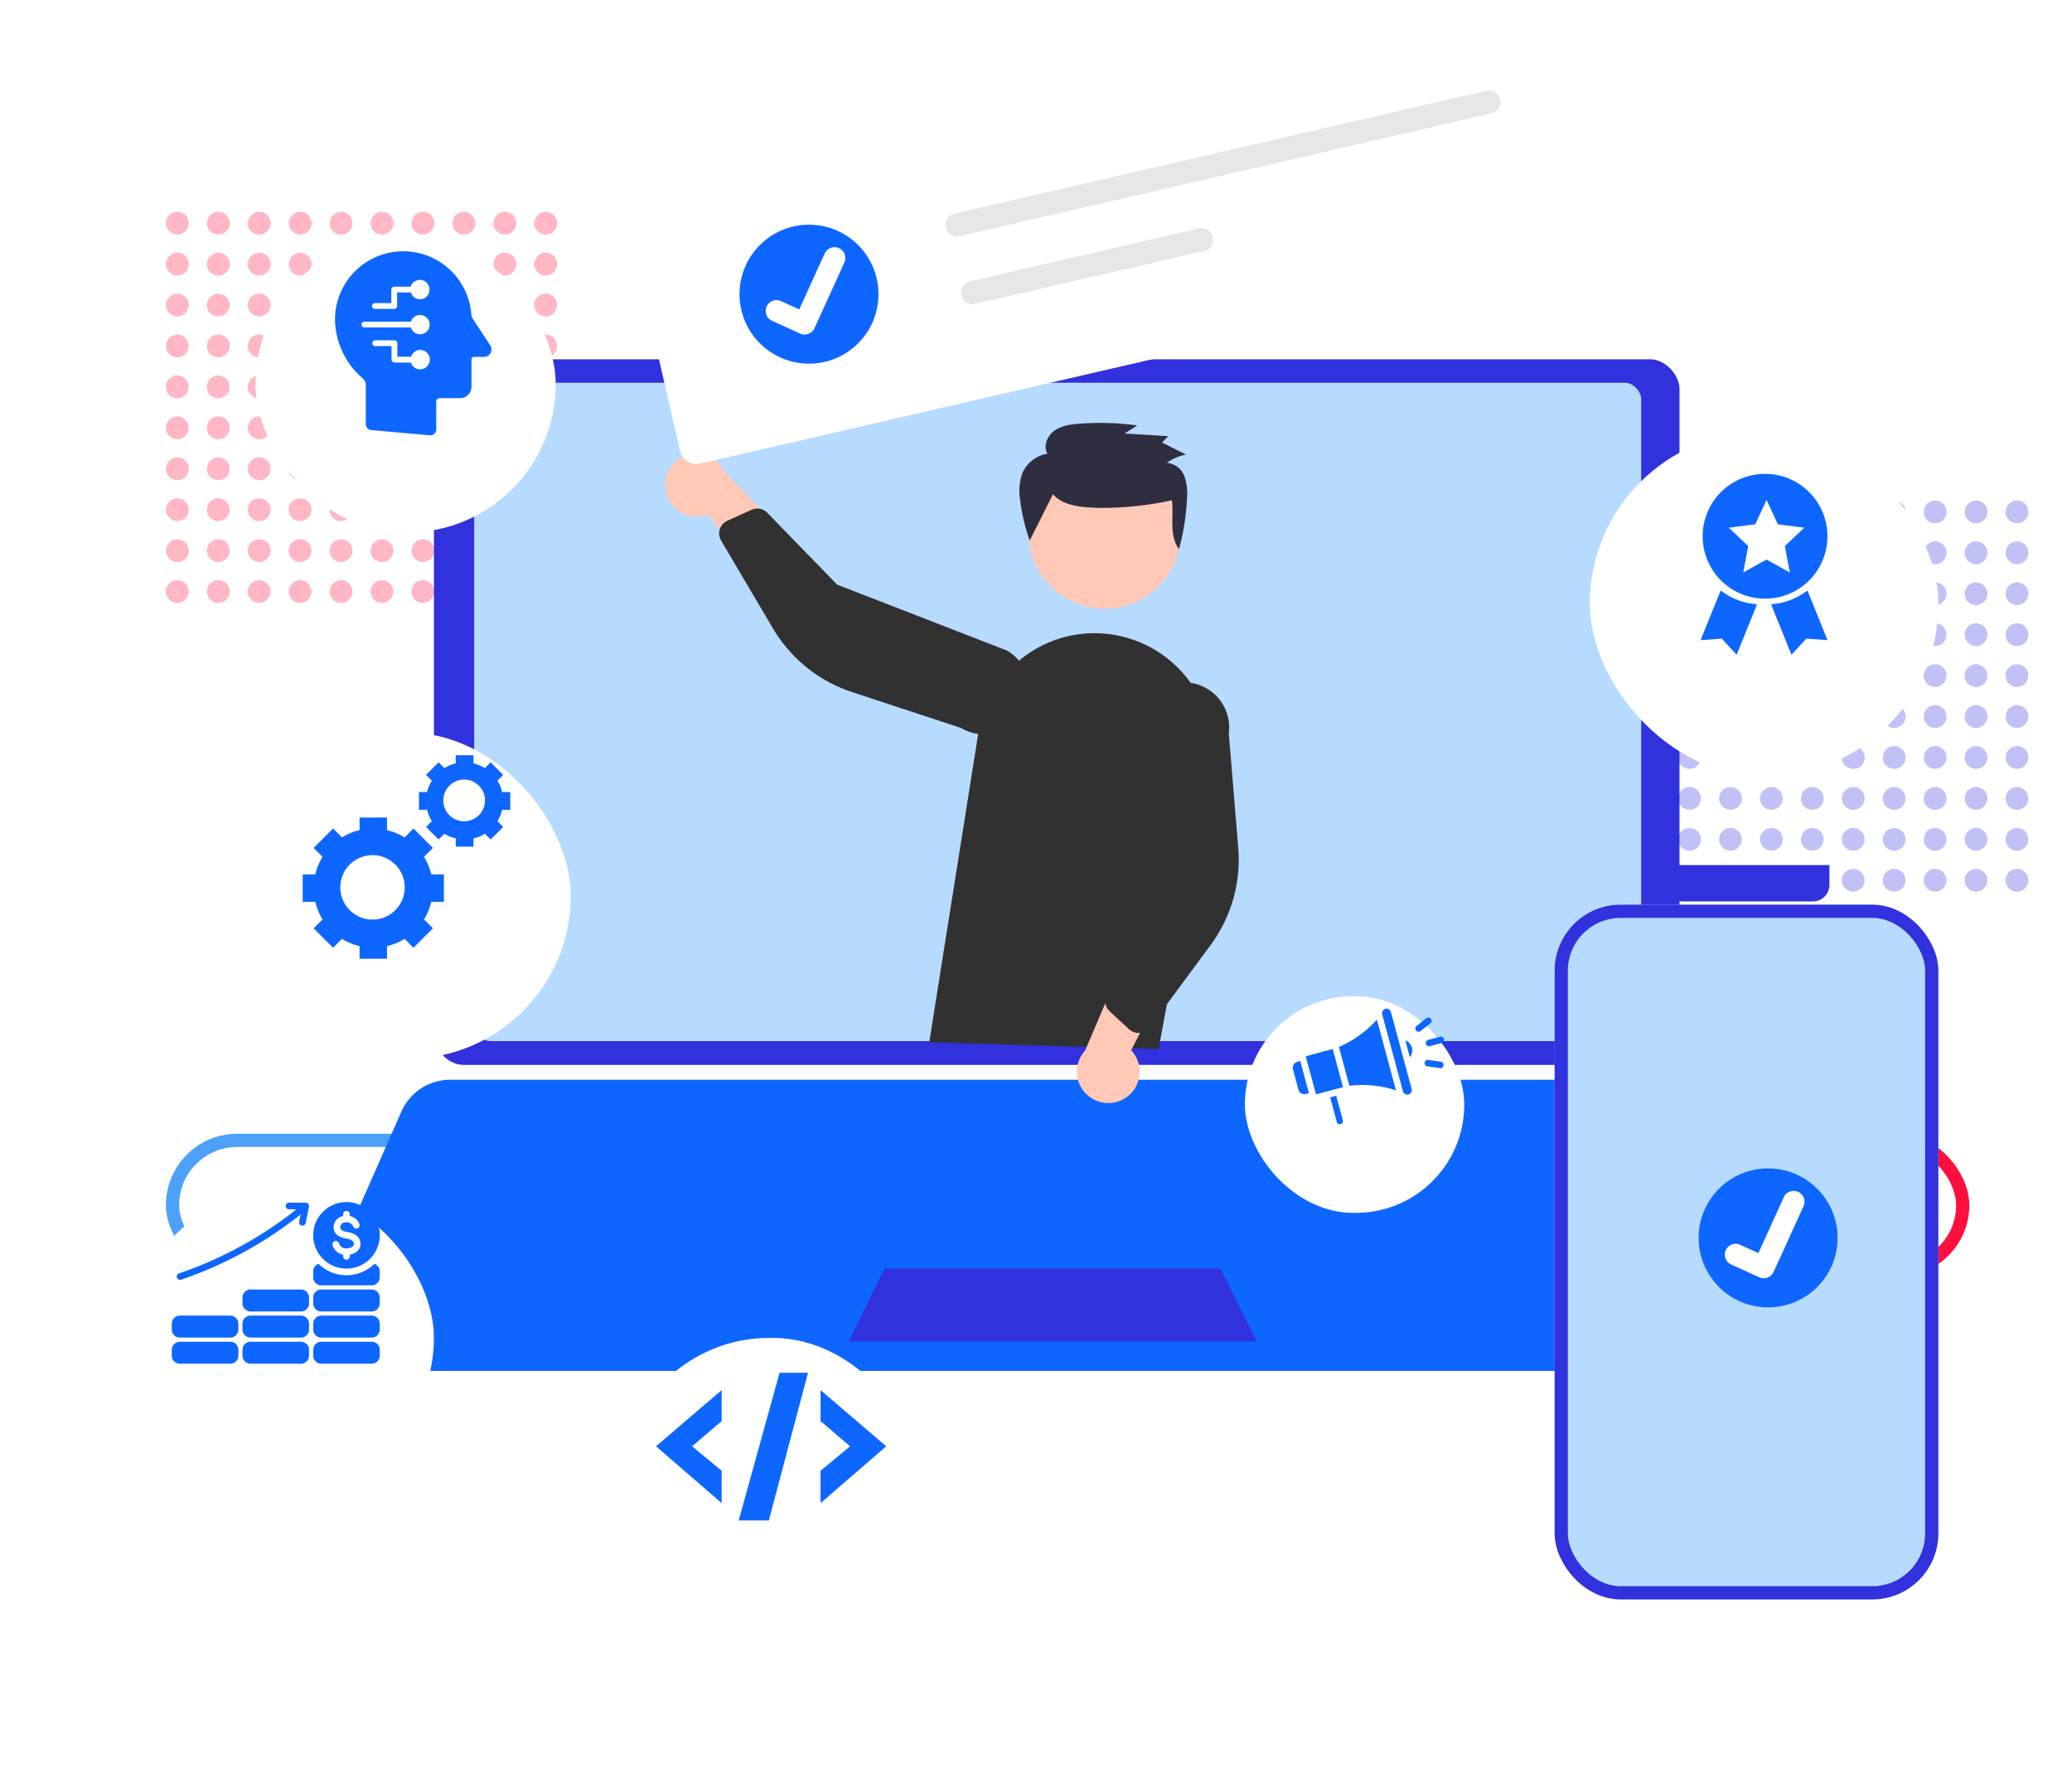 <svg xmlns="http://www.w3.org/2000/svg" xmlns:xlink="http://www.w3.org/1999/xlink" width="627.786" height="535.676" viewBox="0 0 627.786 535.676">
  <defs>
    <filter id="Rectangle" x="70.304" y="74.268" width="511.457" height="328.402" filterUnits="userSpaceOnUse">
      <feOffset dy="12" input="SourceAlpha"/>
      <feGaussianBlur stdDeviation="6" result="blur"/>
      <feFlood flood-color="#0e1f7e" flood-opacity="0.333"/>
      <feComposite operator="in" in2="blur"/>
      <feComposite in="SourceGraphic"/>
    </filter>
    <clipPath id="clip-path">
      <g transform="matrix(1, 0, 0, 1, 0, 0)" filter="url(#Rectangle)">
        <rect id="Rectangle-2" data-name="Rectangle" width="475.457" height="292.402" rx="18" fill="#fff"/>
      </g>
    </clipPath>
    <filter id="Rectangle_7226" x="0" y="319.914" width="171.97" height="170.842" filterUnits="userSpaceOnUse">
      <feOffset dy="12" input="SourceAlpha"/>
      <feGaussianBlur stdDeviation="13.5" result="blur-2"/>
      <feFlood flood-opacity="0.161"/>
      <feComposite operator="in" in2="blur-2"/>
      <feComposite in="SourceGraphic"/>
    </filter>
    <filter id="Rectangle_7226-2" x="147.652" y="364.835" width="171.97" height="170.842" filterUnits="userSpaceOnUse">
      <feOffset dy="12" input="SourceAlpha"/>
      <feGaussianBlur stdDeviation="13.5" result="blur-3"/>
      <feFlood flood-opacity="0.161"/>
      <feComposite operator="in" in2="blur-3"/>
      <feComposite in="SourceGraphic"/>
    </filter>
    <filter id="Rectangle_7226-3" x="336.684" y="261.294" width="147.472" height="146.647" filterUnits="userSpaceOnUse">
      <feOffset dy="12" input="SourceAlpha"/>
      <feGaussianBlur stdDeviation="13.5" result="blur-4"/>
      <feFlood flood-opacity="0.161"/>
      <feComposite operator="in" in2="blur-4"/>
      <feComposite in="SourceGraphic"/>
    </filter>
    <filter id="Rectangle_7226-4" x="36.902" y="30.972" width="171.97" height="170.842" filterUnits="userSpaceOnUse">
      <feOffset dy="12" input="SourceAlpha"/>
      <feGaussianBlur stdDeviation="13.5" result="blur-5"/>
      <feFlood flood-opacity="0.161"/>
      <feComposite operator="in" in2="blur-5"/>
      <feComposite in="SourceGraphic"/>
    </filter>
    <filter id="Rectangle_7226-5" x="32.341" y="181.433" width="181.092" height="179.85" filterUnits="userSpaceOnUse">
      <feOffset dy="12" input="SourceAlpha"/>
      <feGaussianBlur stdDeviation="13.5" result="blur-6"/>
      <feFlood flood-opacity="0.161"/>
      <feComposite operator="in" in2="blur-6"/>
      <feComposite in="SourceGraphic"/>
    </filter>
    <filter id="Rectangle_7226-6" x="441.18" y="90.303" width="186.606" height="185.296" filterUnits="userSpaceOnUse">
      <feOffset dy="12" input="SourceAlpha"/>
      <feGaussianBlur stdDeviation="13.5" result="blur-7"/>
      <feFlood flood-opacity="0.161"/>
      <feComposite operator="in" in2="blur-7"/>
      <feComposite in="SourceGraphic"/>
    </filter>
    <filter id="Rectangle_7105" x="430.534" y="233.581" width="197.252" height="291.466" filterUnits="userSpaceOnUse">
      <feOffset dy="12" input="SourceAlpha"/>
      <feGaussianBlur stdDeviation="13.5" result="blur-8"/>
      <feFlood flood-opacity="0.161"/>
      <feComposite operator="in" in2="blur-8"/>
      <feComposite in="SourceGraphic"/>
    </filter>
  </defs>
  <g id="Group_42315" data-name="Group 42315" transform="translate(-5391.111 -5656.776)">
    <g id="easy-to-plug-in-digital-solutions-and-tools-unit" transform="translate(5431.611 5716.248)">
      <g id="Group_40979" data-name="Group 40979" transform="translate(9.77 4.69)">
        <g id="analyzing-customer-behavior" transform="translate(0 0)">
          <g id="Rectangle_22" data-name="Rectangle 22" transform="translate(480.574 279.316)" fill="none" stroke="#ff0f3e" stroke-width="4">
            <rect width="65.832" height="43.261" rx="21.631" stroke="none"/>
            <rect x="2" y="2" width="61.832" height="39.261" rx="19.631" fill="none"/>
          </g>
          <g id="Rectangle_7114" data-name="Rectangle 7114" transform="translate(0 279.316)" fill="none" stroke="#4ca0f8" stroke-width="4">
            <rect width="109.093" height="43.261" rx="21.631" stroke="none"/>
            <rect x="2" y="2" width="105.093" height="39.261" rx="19.631" fill="none"/>
          </g>
          <path id="Union_1" data-name="Union 1" d="M111.609,115.054a3.444,3.444,0,1,1,3.444,3.444A3.443,3.443,0,0,1,111.609,115.054Zm-12.4,0a3.444,3.444,0,1,1,3.444,3.444A3.443,3.443,0,0,1,99.208,115.054Zm-12.4,0a3.444,3.444,0,1,1,3.444,3.444A3.443,3.443,0,0,1,86.807,115.054Zm-12.4,0A3.444,3.444,0,1,1,77.85,118.5,3.443,3.443,0,0,1,74.406,115.054Zm-12.4,0a3.444,3.444,0,1,1,3.444,3.444A3.443,3.443,0,0,1,62.005,115.054Zm-12.4,0a3.444,3.444,0,1,1,3.444,3.444A3.443,3.443,0,0,1,49.6,115.054Zm-12.4,0a3.445,3.445,0,1,1,3.444,3.444A3.444,3.444,0,0,1,37.2,115.054Zm-12.4,0a3.445,3.445,0,1,1,3.444,3.444A3.444,3.444,0,0,1,24.8,115.054Zm-12.4,0a3.445,3.445,0,1,1,3.444,3.444A3.444,3.444,0,0,1,12.4,115.054Zm-12.4,0A3.445,3.445,0,1,1,3.444,118.5,3.443,3.443,0,0,1,0,115.054Zm111.609-12.4a3.444,3.444,0,1,1,3.444,3.444A3.443,3.443,0,0,1,111.609,102.652Zm-12.4,0a3.444,3.444,0,1,1,3.444,3.444A3.443,3.443,0,0,1,99.208,102.652Zm-12.4,0a3.444,3.444,0,1,1,3.444,3.444A3.443,3.443,0,0,1,86.807,102.652Zm-12.4,0A3.444,3.444,0,1,1,77.85,106.1,3.443,3.443,0,0,1,74.406,102.652Zm-12.4,0a3.444,3.444,0,1,1,3.444,3.444A3.443,3.443,0,0,1,62.005,102.652Zm-12.4,0a3.444,3.444,0,1,1,3.444,3.444A3.443,3.443,0,0,1,49.6,102.652Zm-12.4,0a3.445,3.445,0,1,1,3.444,3.444A3.444,3.444,0,0,1,37.2,102.652Zm-12.4,0a3.445,3.445,0,1,1,3.444,3.444A3.444,3.444,0,0,1,24.8,102.652Zm-12.4,0a3.445,3.445,0,1,1,3.444,3.444A3.444,3.444,0,0,1,12.4,102.652Zm-12.4,0A3.445,3.445,0,1,1,3.444,106.1,3.444,3.444,0,0,1,0,102.652Zm111.609-12.4a3.444,3.444,0,1,1,3.444,3.444A3.443,3.443,0,0,1,111.609,90.252Zm-12.4,0a3.444,3.444,0,1,1,3.444,3.444A3.443,3.443,0,0,1,99.208,90.252Zm-12.4,0A3.444,3.444,0,1,1,90.251,93.7,3.443,3.443,0,0,1,86.807,90.252Zm-12.4,0A3.444,3.444,0,1,1,77.85,93.7,3.443,3.443,0,0,1,74.406,90.252Zm-12.4,0A3.444,3.444,0,1,1,65.449,93.7,3.443,3.443,0,0,1,62.005,90.252Zm-12.4,0A3.444,3.444,0,1,1,53.048,93.7,3.443,3.443,0,0,1,49.6,90.252Zm-12.4,0A3.445,3.445,0,1,1,40.647,93.7,3.444,3.444,0,0,1,37.2,90.252Zm-12.4,0A3.445,3.445,0,1,1,28.246,93.7,3.444,3.444,0,0,1,24.8,90.252Zm-12.4,0A3.445,3.445,0,1,1,15.845,93.7,3.444,3.444,0,0,1,12.4,90.252Zm-12.4,0A3.445,3.445,0,1,1,3.444,93.7,3.443,3.443,0,0,1,0,90.252Zm111.609-12.4a3.444,3.444,0,1,1,3.444,3.444A3.443,3.443,0,0,1,111.609,77.851Zm-12.4,0a3.444,3.444,0,1,1,3.444,3.444A3.443,3.443,0,0,1,99.208,77.851Zm-12.4,0a3.444,3.444,0,1,1,3.444,3.444A3.443,3.443,0,0,1,86.807,77.851Zm-12.4,0a3.444,3.444,0,1,1,3.444,3.444A3.443,3.443,0,0,1,74.406,77.851Zm-12.4,0a3.444,3.444,0,1,1,3.444,3.444A3.443,3.443,0,0,1,62.005,77.851Zm-12.4,0a3.444,3.444,0,1,1,3.444,3.444A3.443,3.443,0,0,1,49.6,77.851Zm-12.4,0a3.445,3.445,0,1,1,3.444,3.444A3.444,3.444,0,0,1,37.2,77.851Zm-12.4,0a3.445,3.445,0,1,1,3.444,3.444A3.444,3.444,0,0,1,24.8,77.851Zm-12.4,0a3.445,3.445,0,1,1,3.444,3.444A3.444,3.444,0,0,1,12.4,77.851Zm-12.4,0a3.445,3.445,0,1,1,3.444,3.444A3.443,3.443,0,0,1,0,77.851Zm111.609-12.4a3.444,3.444,0,1,1,3.444,3.444A3.443,3.443,0,0,1,111.609,65.45Zm-12.4,0a3.444,3.444,0,1,1,3.444,3.444A3.443,3.443,0,0,1,99.208,65.45Zm-12.4,0a3.444,3.444,0,1,1,3.444,3.444A3.443,3.443,0,0,1,86.807,65.45Zm-12.4,0a3.444,3.444,0,1,1,3.444,3.444A3.443,3.443,0,0,1,74.406,65.45Zm-12.4,0a3.444,3.444,0,1,1,3.444,3.444A3.443,3.443,0,0,1,62.005,65.45Zm-12.4,0a3.444,3.444,0,1,1,3.444,3.444A3.443,3.443,0,0,1,49.6,65.45Zm-12.4,0a3.445,3.445,0,1,1,3.444,3.444A3.444,3.444,0,0,1,37.2,65.45Zm-12.4,0a3.445,3.445,0,1,1,3.444,3.444A3.444,3.444,0,0,1,24.8,65.45Zm-12.4,0a3.445,3.445,0,1,1,3.444,3.444A3.444,3.444,0,0,1,12.4,65.45ZM0,65.45a3.445,3.445,0,1,1,3.444,3.444A3.443,3.443,0,0,1,0,65.45Zm111.609-12.4a3.444,3.444,0,1,1,3.444,3.444A3.443,3.443,0,0,1,111.609,53.049Zm-12.4,0a3.444,3.444,0,1,1,3.444,3.444A3.443,3.443,0,0,1,99.208,53.049Zm-12.4,0a3.444,3.444,0,1,1,3.444,3.444A3.443,3.443,0,0,1,86.807,53.049Zm-12.4,0a3.444,3.444,0,1,1,3.444,3.444A3.443,3.443,0,0,1,74.406,53.049Zm-12.4,0a3.444,3.444,0,1,1,3.444,3.444A3.443,3.443,0,0,1,62.005,53.049Zm-12.4,0a3.444,3.444,0,1,1,3.444,3.444A3.443,3.443,0,0,1,49.6,53.049Zm-12.4,0a3.445,3.445,0,1,1,3.444,3.444A3.444,3.444,0,0,1,37.2,53.049Zm-12.4,0a3.445,3.445,0,1,1,3.444,3.444A3.444,3.444,0,0,1,24.8,53.049Zm-12.4,0a3.445,3.445,0,1,1,3.444,3.444A3.444,3.444,0,0,1,12.4,53.049Zm-12.4,0a3.445,3.445,0,1,1,3.444,3.444A3.444,3.444,0,0,1,0,53.049Zm111.609-12.4a3.444,3.444,0,1,1,3.444,3.444A3.443,3.443,0,0,1,111.609,40.648Zm-12.4,0a3.444,3.444,0,1,1,3.444,3.444A3.443,3.443,0,0,1,99.208,40.648Zm-12.4,0a3.444,3.444,0,1,1,3.444,3.444A3.443,3.443,0,0,1,86.807,40.648Zm-12.4,0a3.444,3.444,0,1,1,3.444,3.444A3.443,3.443,0,0,1,74.406,40.648Zm-12.4,0a3.444,3.444,0,1,1,3.444,3.444A3.443,3.443,0,0,1,62.005,40.648Zm-12.4,0a3.444,3.444,0,1,1,3.444,3.444A3.443,3.443,0,0,1,49.6,40.648Zm-12.4,0a3.445,3.445,0,1,1,3.444,3.444A3.444,3.444,0,0,1,37.2,40.648Zm-12.4,0a3.445,3.445,0,1,1,3.444,3.444A3.444,3.444,0,0,1,24.8,40.648Zm-12.4,0a3.445,3.445,0,1,1,3.444,3.444A3.444,3.444,0,0,1,12.4,40.648Zm-12.4,0a3.445,3.445,0,1,1,3.444,3.444A3.443,3.443,0,0,1,0,40.648Zm111.609-12.4a3.444,3.444,0,1,1,3.444,3.444A3.443,3.443,0,0,1,111.609,28.247Zm-12.4,0a3.444,3.444,0,1,1,3.444,3.444A3.443,3.443,0,0,1,99.208,28.247Zm-12.4,0a3.444,3.444,0,1,1,3.444,3.444A3.443,3.443,0,0,1,86.807,28.247Zm-12.4,0a3.444,3.444,0,1,1,3.444,3.444A3.443,3.443,0,0,1,74.406,28.247Zm-12.4,0a3.444,3.444,0,1,1,3.444,3.444A3.443,3.443,0,0,1,62.005,28.247Zm-12.4,0a3.444,3.444,0,1,1,3.444,3.444A3.443,3.443,0,0,1,49.6,28.247Zm-12.4,0a3.445,3.445,0,1,1,3.444,3.444A3.444,3.444,0,0,1,37.2,28.247Zm-12.4,0a3.445,3.445,0,1,1,3.444,3.444A3.444,3.444,0,0,1,24.8,28.247Zm-12.4,0a3.445,3.445,0,1,1,3.444,3.444A3.444,3.444,0,0,1,12.4,28.247Zm-12.4,0a3.445,3.445,0,1,1,3.444,3.444A3.443,3.443,0,0,1,0,28.247Zm111.609-12.4a3.444,3.444,0,1,1,3.444,3.444A3.443,3.443,0,0,1,111.609,15.846Zm-12.4,0a3.444,3.444,0,1,1,3.444,3.444A3.443,3.443,0,0,1,99.208,15.846Zm-12.4,0a3.444,3.444,0,1,1,3.444,3.444A3.443,3.443,0,0,1,86.807,15.846Zm-12.4,0A3.444,3.444,0,1,1,77.85,19.29,3.443,3.443,0,0,1,74.406,15.846Zm-12.4,0a3.444,3.444,0,1,1,3.444,3.444A3.443,3.443,0,0,1,62.005,15.846Zm-12.4,0a3.444,3.444,0,1,1,3.444,3.444A3.443,3.443,0,0,1,49.6,15.846Zm-12.4,0a3.445,3.445,0,1,1,3.444,3.444A3.444,3.444,0,0,1,37.2,15.846Zm-12.4,0a3.445,3.445,0,1,1,3.444,3.444A3.444,3.444,0,0,1,24.8,15.846Zm-12.4,0a3.445,3.445,0,1,1,3.444,3.444A3.444,3.444,0,0,1,12.4,15.846Zm-12.4,0A3.445,3.445,0,1,1,3.444,19.29,3.444,3.444,0,0,1,0,15.846Zm111.609-12.4a3.444,3.444,0,1,1,3.444,3.444A3.443,3.443,0,0,1,111.609,3.445Zm-12.4,0a3.444,3.444,0,1,1,3.444,3.444A3.443,3.443,0,0,1,99.208,3.445Zm-12.4,0a3.444,3.444,0,1,1,3.444,3.444A3.443,3.443,0,0,1,86.807,3.445Zm-12.4,0A3.444,3.444,0,1,1,77.85,6.889,3.443,3.443,0,0,1,74.406,3.445Zm-12.4,0a3.444,3.444,0,1,1,3.444,3.444A3.443,3.443,0,0,1,62.005,3.445Zm-12.4,0a3.444,3.444,0,1,1,3.444,3.444A3.443,3.443,0,0,1,49.6,3.445Zm-12.4,0a3.445,3.445,0,1,1,3.444,3.444A3.444,3.444,0,0,1,37.2,3.445Zm-12.4,0a3.445,3.445,0,1,1,3.444,3.444A3.444,3.444,0,0,1,24.8,3.445Zm-12.4,0a3.445,3.445,0,1,1,3.444,3.444A3.444,3.444,0,0,1,12.4,3.445ZM0,3.445A3.445,3.445,0,1,1,3.444,6.889,3.444,3.444,0,0,1,0,3.445Z" transform="translate(445.778 87.463)" fill="#3131dd" opacity="0.3"/>
          <path id="Union_2" data-name="Union 2" d="M111.609,115.054a3.444,3.444,0,1,1,3.444,3.444A3.443,3.443,0,0,1,111.609,115.054Zm-12.4,0a3.444,3.444,0,1,1,3.444,3.444A3.443,3.443,0,0,1,99.208,115.054Zm-12.4,0a3.444,3.444,0,1,1,3.444,3.444A3.443,3.443,0,0,1,86.807,115.054Zm-12.4,0A3.444,3.444,0,1,1,77.85,118.5,3.443,3.443,0,0,1,74.406,115.054Zm-12.4,0a3.444,3.444,0,1,1,3.444,3.444A3.443,3.443,0,0,1,62.005,115.054Zm-12.4,0a3.444,3.444,0,1,1,3.444,3.444A3.443,3.443,0,0,1,49.6,115.054Zm-12.4,0a3.445,3.445,0,1,1,3.444,3.444A3.444,3.444,0,0,1,37.2,115.054Zm-12.4,0a3.445,3.445,0,1,1,3.444,3.444A3.444,3.444,0,0,1,24.8,115.054Zm-12.4,0a3.445,3.445,0,1,1,3.444,3.444A3.444,3.444,0,0,1,12.4,115.054Zm-12.4,0A3.445,3.445,0,1,1,3.444,118.5,3.443,3.443,0,0,1,0,115.054Zm111.609-12.4a3.444,3.444,0,1,1,3.444,3.444A3.443,3.443,0,0,1,111.609,102.652Zm-12.4,0a3.444,3.444,0,1,1,3.444,3.444A3.443,3.443,0,0,1,99.208,102.652Zm-12.4,0a3.444,3.444,0,1,1,3.444,3.444A3.443,3.443,0,0,1,86.807,102.652Zm-12.4,0A3.444,3.444,0,1,1,77.85,106.1,3.443,3.443,0,0,1,74.406,102.652Zm-12.4,0a3.444,3.444,0,1,1,3.444,3.444A3.443,3.443,0,0,1,62.005,102.652Zm-12.4,0a3.444,3.444,0,1,1,3.444,3.444A3.443,3.443,0,0,1,49.6,102.652Zm-12.4,0a3.445,3.445,0,1,1,3.444,3.444A3.444,3.444,0,0,1,37.2,102.652Zm-12.4,0a3.445,3.445,0,1,1,3.444,3.444A3.444,3.444,0,0,1,24.8,102.652Zm-12.4,0a3.445,3.445,0,1,1,3.444,3.444A3.444,3.444,0,0,1,12.4,102.652Zm-12.4,0A3.445,3.445,0,1,1,3.444,106.1,3.444,3.444,0,0,1,0,102.652Zm111.609-12.4a3.444,3.444,0,1,1,3.444,3.444A3.443,3.443,0,0,1,111.609,90.252Zm-12.4,0a3.444,3.444,0,1,1,3.444,3.444A3.443,3.443,0,0,1,99.208,90.252Zm-12.4,0A3.444,3.444,0,1,1,90.251,93.7,3.443,3.443,0,0,1,86.807,90.252Zm-12.4,0A3.444,3.444,0,1,1,77.85,93.7,3.443,3.443,0,0,1,74.406,90.252Zm-12.4,0A3.444,3.444,0,1,1,65.449,93.7,3.443,3.443,0,0,1,62.005,90.252Zm-12.4,0A3.444,3.444,0,1,1,53.048,93.7,3.443,3.443,0,0,1,49.6,90.252Zm-12.4,0A3.445,3.445,0,1,1,40.647,93.7,3.444,3.444,0,0,1,37.2,90.252Zm-12.4,0A3.445,3.445,0,1,1,28.246,93.7,3.444,3.444,0,0,1,24.8,90.252Zm-12.4,0A3.445,3.445,0,1,1,15.845,93.7,3.444,3.444,0,0,1,12.4,90.252Zm-12.4,0A3.445,3.445,0,1,1,3.444,93.7,3.443,3.443,0,0,1,0,90.252Zm111.609-12.4a3.444,3.444,0,1,1,3.444,3.444A3.443,3.443,0,0,1,111.609,77.851Zm-12.4,0a3.444,3.444,0,1,1,3.444,3.444A3.443,3.443,0,0,1,99.208,77.851Zm-12.4,0a3.444,3.444,0,1,1,3.444,3.444A3.443,3.443,0,0,1,86.807,77.851Zm-12.4,0a3.444,3.444,0,1,1,3.444,3.444A3.443,3.443,0,0,1,74.406,77.851Zm-12.4,0a3.444,3.444,0,1,1,3.444,3.444A3.443,3.443,0,0,1,62.005,77.851Zm-12.4,0a3.444,3.444,0,1,1,3.444,3.444A3.443,3.443,0,0,1,49.6,77.851Zm-12.4,0a3.445,3.445,0,1,1,3.444,3.444A3.444,3.444,0,0,1,37.2,77.851Zm-12.4,0a3.445,3.445,0,1,1,3.444,3.444A3.444,3.444,0,0,1,24.8,77.851Zm-12.4,0a3.445,3.445,0,1,1,3.444,3.444A3.444,3.444,0,0,1,12.4,77.851Zm-12.4,0a3.445,3.445,0,1,1,3.444,3.444A3.443,3.443,0,0,1,0,77.851Zm111.609-12.4a3.444,3.444,0,1,1,3.444,3.444A3.443,3.443,0,0,1,111.609,65.45Zm-12.4,0a3.444,3.444,0,1,1,3.444,3.444A3.443,3.443,0,0,1,99.208,65.45Zm-12.4,0a3.444,3.444,0,1,1,3.444,3.444A3.443,3.443,0,0,1,86.807,65.45Zm-12.4,0a3.444,3.444,0,1,1,3.444,3.444A3.443,3.443,0,0,1,74.406,65.45Zm-12.4,0a3.444,3.444,0,1,1,3.444,3.444A3.443,3.443,0,0,1,62.005,65.45Zm-12.4,0a3.444,3.444,0,1,1,3.444,3.444A3.443,3.443,0,0,1,49.6,65.45Zm-12.4,0a3.445,3.445,0,1,1,3.444,3.444A3.444,3.444,0,0,1,37.2,65.45Zm-12.4,0a3.445,3.445,0,1,1,3.444,3.444A3.444,3.444,0,0,1,24.8,65.45Zm-12.4,0a3.445,3.445,0,1,1,3.444,3.444A3.444,3.444,0,0,1,12.4,65.45ZM0,65.45a3.445,3.445,0,1,1,3.444,3.444A3.443,3.443,0,0,1,0,65.45Zm111.609-12.4a3.444,3.444,0,1,1,3.444,3.444A3.443,3.443,0,0,1,111.609,53.049Zm-12.4,0a3.444,3.444,0,1,1,3.444,3.444A3.443,3.443,0,0,1,99.208,53.049Zm-12.4,0a3.444,3.444,0,1,1,3.444,3.444A3.443,3.443,0,0,1,86.807,53.049Zm-12.4,0a3.444,3.444,0,1,1,3.444,3.444A3.443,3.443,0,0,1,74.406,53.049Zm-12.4,0a3.444,3.444,0,1,1,3.444,3.444A3.443,3.443,0,0,1,62.005,53.049Zm-12.4,0a3.444,3.444,0,1,1,3.444,3.444A3.443,3.443,0,0,1,49.6,53.049Zm-12.4,0a3.445,3.445,0,1,1,3.444,3.444A3.444,3.444,0,0,1,37.2,53.049Zm-12.4,0a3.445,3.445,0,1,1,3.444,3.444A3.444,3.444,0,0,1,24.8,53.049Zm-12.4,0a3.445,3.445,0,1,1,3.444,3.444A3.444,3.444,0,0,1,12.4,53.049Zm-12.4,0a3.445,3.445,0,1,1,3.444,3.444A3.444,3.444,0,0,1,0,53.049Zm111.609-12.4a3.444,3.444,0,1,1,3.444,3.444A3.443,3.443,0,0,1,111.609,40.648Zm-12.4,0a3.444,3.444,0,1,1,3.444,3.444A3.443,3.443,0,0,1,99.208,40.648Zm-12.4,0a3.444,3.444,0,1,1,3.444,3.444A3.443,3.443,0,0,1,86.807,40.648Zm-12.4,0a3.444,3.444,0,1,1,3.444,3.444A3.443,3.443,0,0,1,74.406,40.648Zm-12.4,0a3.444,3.444,0,1,1,3.444,3.444A3.443,3.443,0,0,1,62.005,40.648Zm-12.4,0a3.444,3.444,0,1,1,3.444,3.444A3.443,3.443,0,0,1,49.6,40.648Zm-12.4,0a3.445,3.445,0,1,1,3.444,3.444A3.444,3.444,0,0,1,37.2,40.648Zm-12.4,0a3.445,3.445,0,1,1,3.444,3.444A3.444,3.444,0,0,1,24.8,40.648Zm-12.4,0a3.445,3.445,0,1,1,3.444,3.444A3.444,3.444,0,0,1,12.4,40.648Zm-12.4,0a3.445,3.445,0,1,1,3.444,3.444A3.443,3.443,0,0,1,0,40.648Zm111.609-12.4a3.444,3.444,0,1,1,3.444,3.444A3.443,3.443,0,0,1,111.609,28.247Zm-12.4,0a3.444,3.444,0,1,1,3.444,3.444A3.443,3.443,0,0,1,99.208,28.247Zm-12.4,0a3.444,3.444,0,1,1,3.444,3.444A3.443,3.443,0,0,1,86.807,28.247Zm-12.4,0a3.444,3.444,0,1,1,3.444,3.444A3.443,3.443,0,0,1,74.406,28.247Zm-12.4,0a3.444,3.444,0,1,1,3.444,3.444A3.443,3.443,0,0,1,62.005,28.247Zm-12.4,0a3.444,3.444,0,1,1,3.444,3.444A3.443,3.443,0,0,1,49.6,28.247Zm-12.4,0a3.445,3.445,0,1,1,3.444,3.444A3.444,3.444,0,0,1,37.2,28.247Zm-12.4,0a3.445,3.445,0,1,1,3.444,3.444A3.444,3.444,0,0,1,24.8,28.247Zm-12.4,0a3.445,3.445,0,1,1,3.444,3.444A3.444,3.444,0,0,1,12.4,28.247Zm-12.4,0a3.445,3.445,0,1,1,3.444,3.444A3.443,3.443,0,0,1,0,28.247Zm111.609-12.4a3.444,3.444,0,1,1,3.444,3.444A3.443,3.443,0,0,1,111.609,15.846Zm-12.4,0a3.444,3.444,0,1,1,3.444,3.444A3.443,3.443,0,0,1,99.208,15.846Zm-12.4,0a3.444,3.444,0,1,1,3.444,3.444A3.443,3.443,0,0,1,86.807,15.846Zm-12.4,0A3.444,3.444,0,1,1,77.85,19.29,3.443,3.443,0,0,1,74.406,15.846Zm-12.4,0a3.444,3.444,0,1,1,3.444,3.444A3.443,3.443,0,0,1,62.005,15.846Zm-12.4,0a3.444,3.444,0,1,1,3.444,3.444A3.443,3.443,0,0,1,49.6,15.846Zm-12.4,0a3.445,3.445,0,1,1,3.444,3.444A3.444,3.444,0,0,1,37.2,15.846Zm-12.4,0a3.445,3.445,0,1,1,3.444,3.444A3.444,3.444,0,0,1,24.8,15.846Zm-12.4,0a3.445,3.445,0,1,1,3.444,3.444A3.444,3.444,0,0,1,12.4,15.846Zm-12.4,0A3.445,3.445,0,1,1,3.444,19.29,3.444,3.444,0,0,1,0,15.846Zm111.609-12.4a3.444,3.444,0,1,1,3.444,3.444A3.443,3.443,0,0,1,111.609,3.445Zm-12.4,0a3.444,3.444,0,1,1,3.444,3.444A3.443,3.443,0,0,1,99.208,3.445Zm-12.4,0a3.444,3.444,0,1,1,3.444,3.444A3.443,3.443,0,0,1,86.807,3.445Zm-12.4,0A3.444,3.444,0,1,1,77.85,6.889,3.443,3.443,0,0,1,74.406,3.445Zm-12.4,0a3.444,3.444,0,1,1,3.444,3.444A3.443,3.443,0,0,1,62.005,3.445Zm-12.4,0a3.444,3.444,0,1,1,3.444,3.444A3.443,3.443,0,0,1,49.6,3.445Zm-12.4,0a3.445,3.445,0,1,1,3.444,3.444A3.444,3.444,0,0,1,37.2,3.445Zm-12.4,0a3.445,3.445,0,1,1,3.444,3.444A3.444,3.444,0,0,1,24.8,3.445Zm-12.4,0a3.445,3.445,0,1,1,3.444,3.444A3.444,3.444,0,0,1,12.4,3.445ZM0,3.445A3.445,3.445,0,1,1,3.444,6.889,3.444,3.444,0,0,1,0,3.445Z" transform="translate(0)" fill="#ff0f3e" opacity="0.3"/>
        </g>
      </g>
      <g id="Group_41950" data-name="Group 41950" transform="translate(0 0)">
        <g id="Group_41939" data-name="Group 41939" transform="translate(90.97 49.372)">
          <rect id="Rectangle_7065" data-name="Rectangle 7065" width="377.399" height="213.774" rx="9" transform="translate(0)" fill="#3131dd"/>
          <rect id="Rectangle_7067" data-name="Rectangle 7067" width="353.599" height="199.462" rx="5" transform="translate(12.192 7.112)" fill="#b7daff"/>
        </g>
        <g id="Group_41940" data-name="Group 41940" transform="translate(52.803 267.647)">
          <path id="Path_463" data-name="Path 463" d="M442.631,88.2H10.787c-7.919,0-13.133-8.93-9.727-16.664L28.142,10.022A16.206,16.206,0,0,1,42.816,0H410.6a16.206,16.206,0,0,1,14.674,10.022l27.082,61.512c3.405,7.733-1.808,16.664-9.727,16.664" transform="translate(0 0)" fill="#0d66ff"/>
          <path id="Path_464" data-name="Path 464" d="M11211.146,663.074l-10.717,22.016H11324l-10.97-22.016Z" transform="translate(-11036.548 -605.82)" fill="#3131dd"/>
        </g>
        <g id="Group_41947" data-name="Group 41947" transform="translate(0 288.942)">
          <g id="Group_41945" data-name="Group 41945" transform="translate(0 0)">
            <g transform="matrix(1, 0, 0, 1, -40.5, -348.41)" filter="url(#Rectangle_7226)">
              <rect id="Rectangle_7226-7" data-name="Rectangle 7226" width="90.97" height="89.842" rx="44.921" transform="translate(40.5 348.41)" fill="#fff"/>
            </g>
          </g>
        </g>
        <g id="Group_42310" data-name="Group 42310" transform="translate(147.652 333.863)">
          <g id="Group_41945-2" data-name="Group 41945" transform="translate(0 0)">
            <g transform="matrix(1, 0, 0, 1, -188.15, -393.33)" filter="url(#Rectangle_7226-2)">
              <rect id="Rectangle_7226-8" data-name="Rectangle 7226" width="90.97" height="89.842" rx="44.921" transform="translate(188.15 393.33)" fill="#fff"/>
            </g>
          </g>
          <g id="Group_41946" data-name="Group 41946" transform="translate(10.612 22.554)">
            <path id="Path_109609" data-name="Path 109609" d="M11792.662-7834.837v-9.386l-19.884,17.027,19.884,17.2v-9.8l-8.949-7.4Z" transform="translate(-11772.778 7849.479)" fill="#0d66ff"/>
            <path id="Path_109611" data-name="Path 109611" d="M11772.78-7834.837v-9.386l19.885,17.027-19.885,17.2v-9.8l8.95-7.4Z" transform="translate(-11722.921 7849.479)" fill="#0d66ff"/>
            <path id="Path_109610" data-name="Path 109610" d="M11819.342-7851.79h8.611l-11.865,44.735h-9.137Z" transform="translate(-11781.902 7851.79)" fill="#0d66ff"/>
          </g>
        </g>
        <g id="Group_42313" data-name="Group 42313" transform="translate(336.684 230.322)">
          <g id="Group_41945-3" data-name="Group 41945" transform="translate(0)">
            <g transform="matrix(1, 0, 0, 1, -377.18, -289.79)" filter="url(#Rectangle_7226-3)">
              <rect id="Rectangle_7226-9" data-name="Rectangle 7226" width="66.472" height="65.647" rx="32.824" transform="translate(377.18 289.79)" fill="#fff"/>
            </g>
          </g>
        </g>
        <g id="Group_42311" data-name="Group 42311" transform="translate(36.902 0)">
          <g id="Group_41945-4" data-name="Group 41945" transform="translate(0 0)">
            <g transform="matrix(1, 0, 0, 1, -77.4, -59.47)" filter="url(#Rectangle_7226-4)">
              <rect id="Rectangle_7226-10" data-name="Rectangle 7226" width="90.97" height="89.842" rx="44.921" transform="translate(77.4 59.47)" fill="#fff"/>
            </g>
          </g>
        </g>
        <g id="Group_41941" data-name="Group 41941" transform="translate(32.341 150.461)">
          <g transform="matrix(1, 0, 0, 1, -72.84, -209.93)" filter="url(#Rectangle_7226-5)">
            <rect id="Rectangle_7226-11" data-name="Rectangle 7226" width="100.092" height="98.85" rx="49.425" transform="translate(72.84 209.93)" fill="#fff"/>
          </g>
          <g id="Group_40789" data-name="Group 40789" transform="translate(17.612 16.355)">
            <rect id="Rectangle_7167" data-name="Rectangle 7167" width="65.419" height="65.419" transform="translate(0 0)" fill="rgba(255,255,255,0)"/>
            <path id="Subtraction_18" data-name="Subtraction 18" d="M25.545,42.774H17.228V38.958A17.84,17.84,0,0,1,11.9,36.75l-2.7,2.7L3.321,33.569l2.706-2.7a17.965,17.965,0,0,1-2.21-5.322H0V17.228H3.817a17.88,17.88,0,0,1,2.21-5.318l-2.706-2.7L9.206,3.322l2.7,2.7a18.052,18.052,0,0,1,5.323-2.207V0h8.317V3.818a18.02,18.02,0,0,1,5.322,2.207l2.7-2.7,5.882,5.884-2.7,2.7a18.016,18.016,0,0,1,2.208,5.318h3.817v8.319H38.957a18.067,18.067,0,0,1-2.208,5.322l2.7,2.7L33.57,39.453l-2.7-2.7a17.891,17.891,0,0,1-5.322,2.208v3.816ZM21.156,11.393a9.765,9.765,0,1,0,9.766,9.766A9.776,9.776,0,0,0,21.156,11.393Z" transform="translate(1.258 21.387)" fill="#0d66ff" stroke="rgba(0,0,0,0)" stroke-width="1"/>
            <path id="Subtraction_19" data-name="Subtraction 19" d="M16.529,27.677H11.146V25.207A11.517,11.517,0,0,1,7.7,23.778L5.955,25.528,2.148,21.722,3.9,19.973a11.618,11.618,0,0,1-1.431-3.444H0V11.148H2.469A11.53,11.53,0,0,1,3.9,7.707L2.148,5.956,5.955,2.15,7.7,3.9a11.709,11.709,0,0,1,3.443-1.43V0h5.383V2.469A11.671,11.671,0,0,1,19.971,3.9l1.75-1.749,3.8,3.806L23.778,7.707a11.7,11.7,0,0,1,1.428,3.441h2.471v5.381H25.207a11.735,11.735,0,0,1-1.428,3.444l1.748,1.749-3.8,3.806-1.75-1.751a11.56,11.56,0,0,1-3.442,1.429v2.471Zm-2.841-20.3a6.318,6.318,0,1,0,6.321,6.319A6.323,6.323,0,0,0,13.687,7.373Z" transform="translate(36.484 2.516)" fill="#0d66ff" stroke="rgba(0,0,0,0)" stroke-width="1"/>
          </g>
        </g>
        <g id="Group_41949" data-name="Group 41949" transform="translate(441.18 59.332)">
          <g transform="matrix(1, 0, 0, 1, -481.68, -118.8)" filter="url(#Rectangle_7226-6)">
            <rect id="Rectangle_7226-12" data-name="Rectangle 7226" width="105.606" height="104.296" rx="52.148" transform="translate(481.68 118.8)" fill="#fff"/>
          </g>
          <g id="Group_42314" data-name="Group 42314" transform="translate(33.578 24.745)">
            <g id="Group_41084" data-name="Group 41084" transform="translate(0)">
              <path id="Subtraction_30" data-name="Subtraction 30" d="M18.906,37.815A18.9,18.9,0,0,1,5.537,5.537,18.907,18.907,0,1,1,26.266,36.329,18.79,18.79,0,0,1,18.906,37.815Zm.441-29.9-3.432,7.382-8,1.017L13.8,21.891,12.28,29.9l7.068-3.934h0L26.413,29.9,24.9,21.891l5.882-5.579-8-1.017Z" transform="translate(0.633)" fill="#0d66ff"/>
              <path id="Subtraction_28" data-name="Subtraction 28" d="M10.919,19.468h0l-4.507-4.88L0,15.055,6.082,0A20.551,20.551,0,0,0,17.095,4.181L10.92,19.466Z" transform="translate(0 35.338)" fill="#0d66ff"/>
              <path id="Subtraction_29" data-name="Subtraction 29" d="M10.919,0h0L6.411,4.882,0,4.413,6.082,19.467a20.553,20.553,0,0,1,11.013-4.181L10.92,0Z" transform="translate(38.449 54.806) rotate(180)" fill="#0d66ff"/>
            </g>
          </g>
        </g>
        <g id="Group_41952" data-name="Group 41952" transform="translate(430.534 202.61)">
          <g id="Group_41942" data-name="Group 41942" transform="translate(0 0)">
            <g id="Group_40847" data-name="Group 40847" transform="translate(0 0)">
              <g id="Group_185" data-name="Group 185" transform="translate(0)">
                <g transform="matrix(1, 0, 0, 1, -471.03, -262.08)" filter="url(#Rectangle_7105)">
                  <g id="Rectangle_7105-2" data-name="Rectangle 7105" transform="translate(471.03 262.08)" fill="#b7daff" stroke="#3131dd" stroke-width="4">
                    <rect width="116.252" height="210.466" rx="20" stroke="none"/>
                    <rect x="2" y="2" width="112.252" height="206.466" rx="18" fill="none"/>
                  </g>
                </g>
                <path id="Rectangle_7106" data-name="Rectangle 7106" d="M5,0H44.605a5,5,0,0,1,5,5v6.007a0,0,0,0,1,0,0H0a0,0,0,0,1,0,0V5A5,5,0,0,1,5,0Z" transform="translate(83.26 11.007) rotate(180)" fill="#3131dd"/>
              </g>
            </g>
          </g>
        </g>
      </g>
    </g>
    <ellipse id="Ellipse_127" data-name="Ellipse 127" cx="23.101" cy="23.101" rx="23.101" ry="23.101" transform="translate(5702.704 5794.981)" fill="#ffc8b7"/>
    <path id="Path_803" data-name="Path 803" d="M531.686,554.185,546.6,460.27a35.607,35.607,0,0,1,45.151-28.592h0a35.5,35.5,0,0,1,25.019,40.69l-15.6,83.87Z" transform="translate(5140.968 5418.366)" fill="#313131"/>
    <path id="Path_804" data-name="Path 804" d="M611.856,615.488a9.458,9.458,0,0,0,1.642-14.409l15.421-29.863-17.367,1.853-11.982,28.075a9.512,9.512,0,0,0,12.284,14.345Z" transform="translate(5120.327 5373.866)" fill="#ffc8b7"/>
    <path id="Path_805" data-name="Path 805" d="M619.1,558.14a4.238,4.238,0,0,1-2.282-1.083l-5.9-5.452a4.246,4.246,0,0,1-1.026-4.753L621.685,518.9l-1.673-55.228a13.635,13.635,0,0,1,27.019,3.686h0l2.86,34.718a43.616,43.616,0,0,1-8.406,29.53L623.1,556.467a4.237,4.237,0,0,1-3,1.7A4.191,4.191,0,0,1,619.1,558.14Z" transform="translate(5116.384 5411.538)" fill="#313131"/>
    <path id="Path_806" data-name="Path 806" d="M414.883,362.037a9.458,9.458,0,0,0,12.628,7.131L449,395.013l5.064-16.715-21.181-21.98a9.512,9.512,0,0,0-18,5.72Z" transform="translate(5177.892 5443.458)" fill="#ffc8b7"/>
    <path id="Path_807" data-name="Path 807" d="M439.279,380.421a4.239,4.239,0,0,1,1.887-1.679l7.322-3.307a4.246,4.246,0,0,1,4.778.908L474.407,398.1l51.51,19.992a13.635,13.635,0,1,1-13.929,23.444h0l-33.085-10.9a43.616,43.616,0,0,1-23.916-19.255l-15.723-26.627a4.237,4.237,0,0,1-.391-3.428,4.194,4.194,0,0,1,.406-.9Z" transform="translate(5170.328 5435.787)" fill="#313131"/>
    <path id="Path_696" data-name="Path 696" d="M581.8,358.746c2.383,2.82,6.415,3.615,10.135,3.942,7.554.662,18.539-.411,25.921-2.117.527,5.107-.909,10.613,2.1,14.814a68.775,68.775,0,0,0,2.444-15.591,14.933,14.933,0,0,0-.864-6.678,6.141,6.141,0,0,0-5.232-3.857,13.112,13.112,0,0,1,5.849-2.5l-7.309-3.673,1.877-1.927-13.232-.81,3.832-2.435a83.1,83.1,0,0,0-17.41-.547c-2.7.2-5.516.578-7.7,2.141s-3.447,4.667-2.091,6.961a10.107,10.107,0,0,0-7.7,6.112,16.313,16.313,0,0,0-.584,7.843,55.588,55.588,0,0,0,2.915,12.332" transform="translate(5128.358 5447.757)" fill="#2f2e41"/>
    <path id="Path_138" data-name="Path 138" d="M692.233,273.952l-271.9,62.774a5.174,5.174,0,0,1-6.2-3.873l-15.571-67.447a5.174,5.174,0,0,1,3.873-6.2l271.9-62.774a5.174,5.174,0,0,1,6.2,3.873l15.571,67.448a5.174,5.174,0,0,1-3.873,6.2Z" transform="translate(5183.033 5460.475)" fill="#fff"/>
    <path id="Path_139" data-name="Path 139" d="M509.863,264.613a3.508,3.508,0,0,0,1.567,6.84l.012,0L672.6,234.244a3.508,3.508,0,1,0-1.578-6.837Z" transform="translate(5170.418 5456.875)" fill="#e6e6e6"/>
    <path id="Path_140" data-name="Path 140" d="M515.22,290.6a3.508,3.508,0,0,0,1.567,6.84l.012,0,69.345-16.01a3.508,3.508,0,0,0-1.567-6.84l-.012,0Z" transform="translate(5169.796 5451.4)" fill="#e6e6e6"/>
    <g id="Group_45" data-name="Group 45" transform="translate(5615.174 5724.849)">
      <ellipse id="Ellipse_18" data-name="Ellipse 18" cx="21.05" cy="21.051" rx="21.05" ry="21.051" fill="#0d66ff"/>
      <path id="Path_395" data-name="Path 395" d="M458.07,307.4a3.262,3.262,0,0,1-2.058-.194l-.04-.018-8.47-3.845a3.285,3.285,0,1,1,2.72-5.98l5.489,2.5,7.7-16.919a3.282,3.282,0,0,1,4.346-1.628h0l-.046.11.049-.111a3.286,3.286,0,0,1,1.627,4.347l-9.056,19.9a3.284,3.284,0,0,1-2.256,1.835Z" transform="translate(-437.612 -274.205)" fill="#fff"/>
    </g>
    <g id="Group_45-2" data-name="Group 45" transform="translate(5905.776 6010.748)">
      <ellipse id="Ellipse_18-2" data-name="Ellipse 18" cx="21.05" cy="21.051" rx="21.05" ry="21.051" fill="#0d66ff"/>
      <path id="Path_395-2" data-name="Path 395" d="M458.07,307.4a3.262,3.262,0,0,1-2.058-.194l-.04-.018-8.47-3.845a3.285,3.285,0,1,1,2.72-5.98l5.489,2.5,7.7-16.919a3.282,3.282,0,0,1,4.346-1.628h0l-.046.11.049-.111a3.286,3.286,0,0,1,1.627,4.347l-9.056,19.9a3.284,3.284,0,0,1-2.256,1.835Z" transform="translate(-437.612 -274.205)" fill="#fff"/>
    </g>
    <path id="Path_110303" data-name="Path 110303" d="M24.771,52.462h15.3A2.441,2.441,0,0,0,42.5,50.028V48.242a2.441,2.441,0,0,0-2.433-2.433h-15.3a2.441,2.441,0,0,0-2.433,2.433v1.786a2.44,2.44,0,0,0,2.433,2.433ZM53.841,11.4A10.081,10.081,0,1,1,43.76,21.484,10.081,10.081,0,0,1,53.841,11.4Zm-17.391,2.2a1,1,0,0,1,0-2.009h5.039a1,1,0,0,1,.979,1.23l-.99,4.91a1,1,0,1,1-1.969-.394l.438-2.168A121.118,121.118,0,0,1,3.766,34.915a1.005,1.005,0,0,1-.662-1.9A118.972,118.972,0,0,0,38.687,13.608Zm21.288,4.425a4,4,0,0,0-2.889-2.4v-.525a1.008,1.008,0,1,0-2.017,0v.539a3.479,3.479,0,0,0-2.894,3.516c.1,2.108,1.912,2.978,3.75,3.28.889.146,2.237.442,2.369,1.522.008.068.013.113.013.137.021.878-1.059,1.22-1.764,1.305-.141.017-.26.027-.357.029a2.227,2.227,0,0,1-2.366-1.478,1.006,1.006,0,1,0-1.954.48,3.97,3.97,0,0,0,3.2,2.9v.524a1.008,1.008,0,1,0,2.017,0v-.5c1.709-.3,3.275-1.4,3.23-3.307,0-.126-.01-.236-.021-.326-.262-2.16-2.144-2.958-4.046-3.27-.779-.128-2.017-.413-2.064-1.39a1.533,1.533,0,0,1,1.41-1.481,2.177,2.177,0,0,1,2.522,1.226,1.007,1.007,0,1,0,1.857-.779ZM46.194,53.722h15.3a2.441,2.441,0,0,1,2.433,2.433v1.786a2.44,2.44,0,0,1-2.433,2.433h-15.3a2.441,2.441,0,0,1-2.433-2.433V56.155a2.441,2.441,0,0,1,2.433-2.433Zm-6.127,0h-15.3a2.441,2.441,0,0,0-2.433,2.433v1.786a2.44,2.44,0,0,0,2.433,2.433h15.3A2.441,2.441,0,0,0,42.5,57.942V56.155a2.44,2.44,0,0,0-2.433-2.433Zm-36.718,0h15.3a2.441,2.441,0,0,1,2.433,2.433v1.786a2.44,2.44,0,0,1-2.433,2.433H3.348A2.441,2.441,0,0,1,.915,57.942V56.155a2.44,2.44,0,0,1,2.433-2.433ZM61.489,36.634A2.441,2.441,0,0,0,63.922,34.2V32.414a2.442,2.442,0,0,0-1.614-2.29,12.1,12.1,0,0,1-16.935,0,2.443,2.443,0,0,0-1.614,2.29V34.2a2.441,2.441,0,0,0,2.433,2.433Zm0,1.26h-15.3a2.441,2.441,0,0,0-2.433,2.433v1.786a2.441,2.441,0,0,0,2.433,2.433h15.3a2.441,2.441,0,0,0,2.433-2.433V40.327a2.44,2.44,0,0,0-2.433-2.433Zm0,14.568h-15.3a2.441,2.441,0,0,1-2.433-2.433V48.242a2.441,2.441,0,0,1,2.433-2.433h15.3a2.441,2.441,0,0,1,2.433,2.433v1.786a2.44,2.44,0,0,1-2.433,2.433ZM24.771,37.894h15.3A2.441,2.441,0,0,1,42.5,40.327v1.786a2.441,2.441,0,0,1-2.433,2.433h-15.3a2.441,2.441,0,0,1-2.433-2.433V40.327a2.44,2.44,0,0,1,2.433-2.433ZM3.348,52.462h15.3a2.441,2.441,0,0,0,2.433-2.433V48.242a2.44,2.44,0,0,0-2.433-2.433H3.348A2.441,2.441,0,0,0,.915,48.242v1.786A2.44,2.44,0,0,0,3.348,52.462Z" transform="translate(5442.247 6009.542)" fill="#0d66ff" fill-rule="evenodd"/>
    <path id="Path_110304" data-name="Path 110304" d="M56.625,31l-5.277-8.033a3.567,3.567,0,0,1-.469-1.583A20.679,20.679,0,0,0,9.6,23.2a23.921,23.921,0,0,0,8.326,17.766,2.77,2.77,0,0,1,1,2.052V54.861a1.838,1.838,0,0,0,1.642,1.818l17.766,1.583a1.785,1.785,0,0,0,1.935-1.818V48a1.028,1.028,0,0,1,1-1h6.215a3.429,3.429,0,0,0,3.459-3.459V35.218a.713.713,0,0,1,.7-.7H54.69A2.27,2.27,0,0,0,56.625,31ZM35.341,38.267a2.9,2.9,0,0,1-2.756-2.052H27.6a.9.9,0,0,1-.88-.88v-4.1H21.737a.88.88,0,0,1,0-1.759H27.6a.9.9,0,0,1,.88.88v4.1h4.163A2.9,2.9,0,0,1,35.4,32.4a2.94,2.94,0,0,1,2.932,2.932A2.991,2.991,0,0,1,35.341,38.267Zm0-10.613A2.9,2.9,0,0,1,32.585,25.6H18.512a.88.88,0,1,1,0-1.759H32.585a2.915,2.915,0,1,1,2.756,3.811Zm0-10.613a2.9,2.9,0,0,1-2.756-2.052H28.422v4.1a.9.9,0,0,1-.88.88H21.679a.88.88,0,0,1,0-1.759h4.984v-4.1a.9.9,0,0,1,.88-.88h4.984a2.908,2.908,0,0,1,5.688.88A2.854,2.854,0,0,1,35.341,17.041Z" transform="translate(5483.017 5730.39)" fill="#0d66ff"/>
    <path id="Path_110305" data-name="Path 110305" d="M9.994,33.624l2.625,9.729-.9.243a1.855,1.855,0,0,1-2.275-1.3l-1.66-6.149a1.856,1.856,0,0,1,1.3-2.275Zm1.932-1.514a.288.288,0,0,0-.176.135.293.293,0,0,0-.038.133v.03a.307.307,0,0,0,.01.062L14.672,43.4c.009.026.016.054.023.079a.288.288,0,0,0,.012.03c.008.012.016.026.023.039a.3.3,0,0,0,.091.083.293.293,0,0,0,.2.033l.076-.019,7.852-2.117L19.832,29.976ZM37.461,18.772a1.365,1.365,0,0,0-1.676-.961h0a1.36,1.36,0,0,0-.827.638,1.346,1.346,0,0,0-.13.307c-.006.028-.013.054-.021.084a1.366,1.366,0,0,0,.017.651L41.113,42.8a1.367,1.367,0,0,0,1.677.96h0a1.366,1.366,0,0,0,.958-1.677Zm-8.726,6.448a32.524,32.524,0,0,1-7.03,4.139l3.174,11.762a32.518,32.518,0,0,1,8.159.042A30.5,30.5,0,0,1,38.99,42.5L33.208,21.068a30.477,30.477,0,0,1-4.473,4.152Zm-7.851,18.9-1.823.492,2.012,7.459a.853.853,0,0,0,.724.682,1.166,1.166,0,0,0,.814-.217.859.859,0,0,0,.283-.96ZM42.615,27.8a3.227,3.227,0,0,0-.789-.416l1.37,5.077a3.207,3.207,0,0,0-.581-4.661Zm5.447.622a.985.985,0,0,0,1.206.7l3.629-.977a.986.986,0,0,0-.51-1.9l-3.629.977a.986.986,0,0,0-.7,1.208Zm4.479,5.4-3.72-.54a.985.985,0,1,0-.277,1.95l3.72.543a.985.985,0,1,0,.277-1.95Zm-2.977-13a.985.985,0,0,0-1.383-.158L45.237,23a.984.984,0,1,0,1.225,1.541L49.406,22.2A.985.985,0,0,0,49.564,20.819Z" transform="translate(5775.074 5944.599)" fill="#0d66ff" fill-rule="evenodd"/>
  </g>
</svg>
